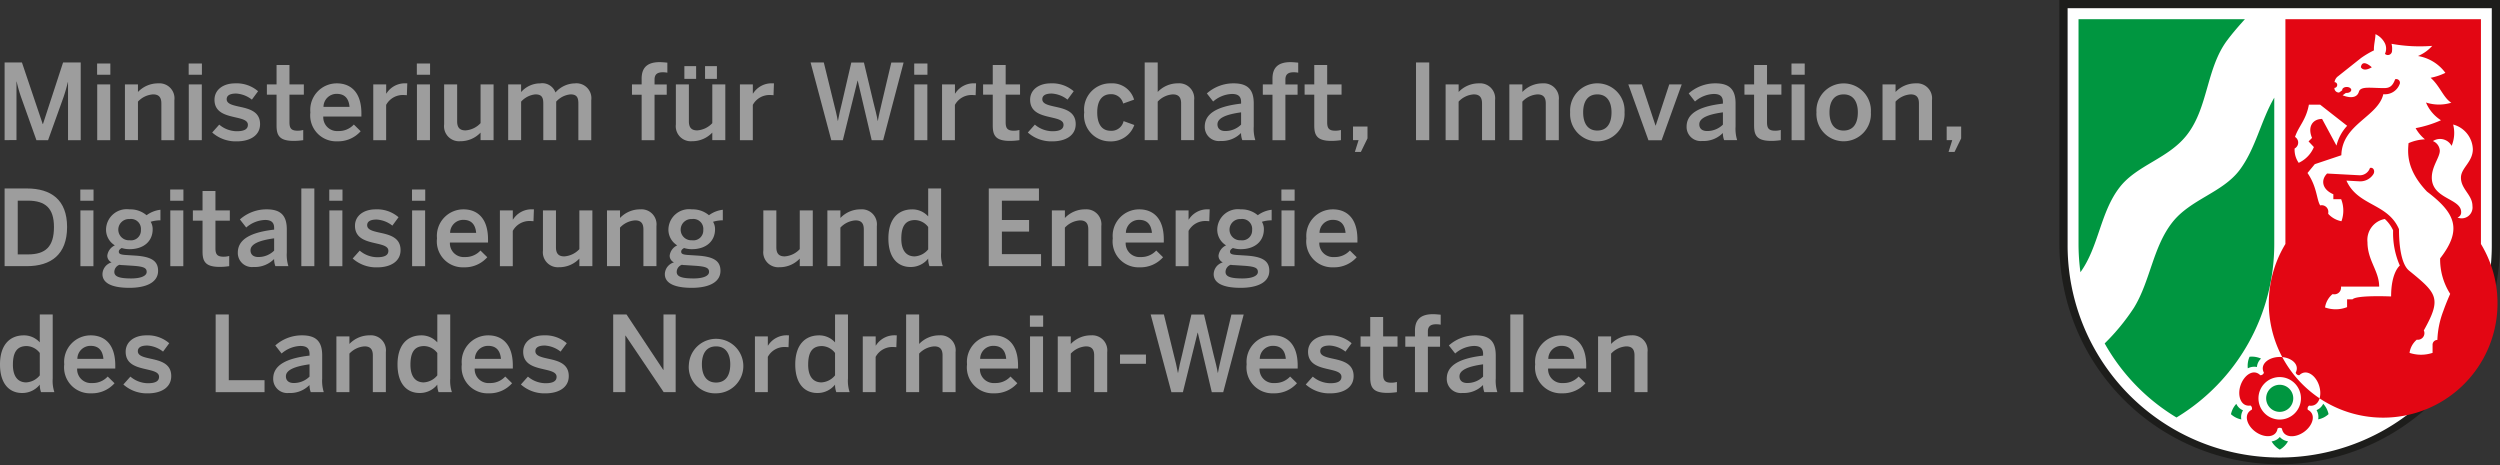 <svg xmlns="http://www.w3.org/2000/svg" width="260.832" height="48.558" viewBox="0 0 260.832 48.558">
  <rect x="0" y="0" width="260.832" height="48.558" fill="#333333" stroke="none"/>
  <g id="Group_659" data-name="Group 659" transform="translate(0)">
    <path id="Weiß" d="M2109.248,50.2A22.819,22.819,0,0,1,2086.5,27.321V2.1h45.508V27.321A22.835,22.835,0,0,1,2109.248,50.2Z" transform="translate(-1871.39 -1.875)" fill="#fff" fill-rule="evenodd"/>
    <path id="Schwarz" d="M2129.311,25.457a22.128,22.128,0,1,1-44.255,0V.856h44.255ZM2130.167,0V25.457a22.984,22.984,0,1,1-45.968,0V0Z" transform="translate(-1869.336)" fill="#1d1d1b" fill-rule="evenodd"/>
    <path id="Grün" d="M2123.225,26.889V42.144a21.144,21.144,0,0,1-10.2,18.113,21.013,21.013,0,0,1-7.493-7.729,22.4,22.4,0,0,0,3.04-3.7c1.724-2.794,1.98-6.337,4.025-8.939,1.9-2.409,5.224-3.083,7.011-5.449C2121.3,32.178,2121.813,29.319,2123.225,26.889ZM2102.811,18.7h17.353c-.643.707-1.274,1.434-1.852,2.205-2.184,2.923-1.969,6.99-4.186,9.849-1.927,2.494-5.2,3.147-7.012,5.46-2.045,2.612-2.184,6.209-4.111,8.885a22.3,22.3,0,0,1-.2-2.944V18.7Zm20.982,40.969a1.413,1.413,0,1,1,1.413-1.413A1.412,1.412,0,0,1,2123.793,59.669Zm4.539-.846a2.325,2.325,0,0,1,.557,1.081,2.168,2.168,0,0,1-1.081.546,1.388,1.388,0,0,0-.171-.963A1.314,1.314,0,0,0,2128.331,58.823Zm-2.59-4.7a2.333,2.333,0,0,1,1.21-.193,2.316,2.316,0,0,1,.193,1.2,1.266,1.266,0,0,0-.964-.128A1.494,1.494,0,0,0,2125.741,54.123Zm-5.278,1.006a2.366,2.366,0,0,1,.182-1.21,2.312,2.312,0,0,1,1.2.193,1.324,1.324,0,0,0-.428.878A1.413,1.413,0,0,0,2120.463,55.13Zm-.674,5.331a2.263,2.263,0,0,1-1.082-.546,2.28,2.28,0,0,1,.557-1.081,1.337,1.337,0,0,0,.7.674A1.348,1.348,0,0,0,2119.789,60.461Zm4.871,2.28a2.3,2.3,0,0,1-.857.867,2.344,2.344,0,0,1-.856-.856,1.335,1.335,0,0,0,.856-.46A1.4,1.4,0,0,0,2124.66,62.741Z" transform="translate(-1885.945 -16.698)" fill="#009640"/>
    <path id="Rot" d="M2265.921,58.255a2.216,2.216,0,1,1-2.216-2.216A2.221,2.221,0,0,1,2265.921,58.255Zm-4.743,3.49c-.931-.674-1.274-1.852-.385-2.3a.372.372,0,0,0-.139-.439c-.985.161-1.4-1-1.039-2.088s1.359-1.788,2.066-1.071a.379.379,0,0,0,.375-.268c-.46-.889.514-1.638,1.659-1.638s2.119.749,1.659,1.638a.371.371,0,0,0,.375.268c.706-.707,1.712-.021,2.066,1.081s-.054,2.248-1.038,2.087a.371.371,0,0,0-.139.439c.9.45.546,1.627-.386,2.3s-2.152.642-2.313-.343a.369.369,0,0,0-.46,0C2263.33,62.388,2262.109,62.42,2261.178,61.745ZM2270.1,46.6h3.982c0-1.638-1.22-2.719-1.22-4.635a2.221,2.221,0,0,1,1.809-2.419,3.717,3.717,0,0,1,.867,1.188,8.429,8.429,0,0,0,.7,3.672s-.91.685-.91,3.222c0,0-3.6-.161-4.025.3h-.568v.814a3.271,3.271,0,0,1-2.3.032,2.252,2.252,0,0,1,.771-1.381c.075,0,.15.011.214.011a.69.69,0,0,0,.685-.685A.43.43,0,0,0,2270.1,46.6Zm-4.411-12.91a2.384,2.384,0,0,1-.428-1.5.643.643,0,0,0,.171-.128.691.691,0,0,0,0-.974,1.053,1.053,0,0,0-.128-.107c.385-1.145,1.146-1.734,1.445-3.361h1.177l2.816,2.205a4.653,4.653,0,0,0-1.114,2.066l-1.5-2.783c-.964,0-1.552.792-1.049,1.98l-.364.364.556.589A3.138,3.138,0,0,1,2265.685,33.687Zm11.562,19.826a2.2,2.2,0,0,1,.76-1.381.363.363,0,0,0,.107.011.69.69,0,0,0,.686-.685.642.642,0,0,0-.064-.289c1.884-3.361,1.392-3.854-1.541-6.241-.8-.653-1.05-2.569-1.05-4.325-1.167-2.719-4.3-2.4-5.481-5.064l1.371.075a1.619,1.619,0,0,0,1.434-.739c.214-.332,0-.771-.353-.653a1.116,1.116,0,0,1-1.071.76l-3.4-.182c-.675.674-.535,1.649.653,2.162v.514h.814a3.26,3.26,0,0,1,.031,2.3,2.5,2.5,0,0,1-1.381-.771c0-.086.011-.15.011-.214a.69.69,0,0,0-.685-.685.828.828,0,0,0-.161.021c-.385-.61-.321-1.927-1.327-3.383l.76-.921,2.773-.931c.075-3.244,3.811-3.993,4.379-6.37a1.63,1.63,0,0,0,1.681-1,.382.382,0,0,0-.449-.557c-.279.781-.643.921-1.167.921-1.349,0-2.43-.225-2.612.375-.3,1.006-1.7.375-1.7.375l.343-.246h.086c.257,0,.471-.139.471-.31s-.214-.31-.471-.31-.471.139-.471.31v.032l-.321.236a.461.461,0,0,1-.492-.482.3.3,0,0,0,.289-.3.282.282,0,0,0-.278-.3.918.918,0,0,1,.375-.621l2.387-1.895a9.641,9.641,0,0,1,1.349-.8c-.032-.525.16-1.21.16-1.691a2.062,2.062,0,0,1,1,.985,1.287,1.287,0,0,1-.011,1.071.436.436,0,0,0,.739-.321,1.977,1.977,0,0,0-.053-.728,16.527,16.527,0,0,0,4.249.214,4.163,4.163,0,0,1-1.488,1.06,4.442,4.442,0,0,1,2.859,1.756,6.08,6.08,0,0,1-1.542.514c.964.835,1.338,2.1,2.162,2.6a4.385,4.385,0,0,1-2.644-.021,4.059,4.059,0,0,0,1.563,1.852,11.786,11.786,0,0,1-2.645.824,4.141,4.141,0,0,0,.974,1.167,4.734,4.734,0,0,0-1.713.4c-.064.878-.311,2.708,1.927,5.053,2.966,2.248,3.715,3.95,1.37,6.969a6.683,6.683,0,0,0,1.049,3.7c-.064.15-.4.889-.717,1.788a9.383,9.383,0,0,0-.621,3.019.5.5,0,0,0-.5.535v.814A3.826,3.826,0,0,1,2277.247,53.513Zm-5.074-29.8c.321.535,1.135,0,1.135,0S2272.323,22.768,2272.173,23.71Zm11.679,8.532c0,1.37-1.242,1.959-1.242,2.987,0,1.21,1.2,1.788,1.2,2.955a1.134,1.134,0,0,1-1.563,1.2.554.554,0,0,0,.385-.567c0-1.434-3.062-1.349-3.062-3.6,0-1.178.835-2.109.835-2.8a1.151,1.151,0,0,0-.718-1.006,1.366,1.366,0,0,1,1.949.5,3.488,3.488,0,0,0,.16-2.227,2.765,2.765,0,0,1,2.055,2.559ZM2264.283,18.7H2284.7V42.155a11.93,11.93,0,1,1-20.4,0V18.7Z" transform="translate(-2025.857 -16.698)" fill="#e30613" fill-rule="evenodd"/>
    <g id="Group_658" data-name="Group 658" transform="translate(-0.001 6.484)">
      <path id="Path_3374" data-name="Path 3374" d="M4.4,13.3H6.208l2.169,6.43H8.4l2.1-6.43h1.84v8.107H11.017V15.36h-.022a16.49,16.49,0,0,1-.482,1.654L8.935,21.407H7.719L6.153,17.014A13.861,13.861,0,0,1,5.66,15.3H5.638v6.1H4.4Z" transform="translate(-3.918 -13.267)" fill="#9d9d9d"/>
      <path id="Path_3375" data-name="Path 3375" d="M92.5,14.3h1.38v1.172H92.5Zm.011,2.18h1.358V22.3H92.511Z" transform="translate(-82.367 -14.158)" fill="#9d9d9d"/>
      <path id="Path_3376" data-name="Path 3376" d="M119,33.31h1.358V34.1a2.884,2.884,0,0,1,2.125-.9,1.566,1.566,0,0,1,1.676,1.753v4.174H122.8V35.292c0-.646-.274-.942-.865-.942a2.358,2.358,0,0,0-1.577.756v4.02H119Z" transform="translate(-105.964 -30.987)" fill="#9d9d9d"/>
      <path id="Path_3377" data-name="Path 3377" d="M179.7,14.3h1.38v1.172H179.7Zm.011,2.18h1.358V22.3h-1.358Z" transform="translate(-160.014 -14.158)" fill="#9d9d9d"/>
      <path id="Path_3378" data-name="Path 3378" d="M202.1,38.327l.734-.822a2.866,2.866,0,0,0,1.829.69c.723,0,1.161-.186,1.161-.668s-.592-.613-1.293-.778c-1-.23-2.191-.493-2.191-1.84,0-1.019.876-1.709,2.158-1.709a3.413,3.413,0,0,1,2.388.822l-.646.876a2.921,2.921,0,0,0-1.643-.635c-.745,0-.986.263-.986.592,0,.471.581.613,1.271.767,1,.219,2.213.471,2.213,1.829,0,1.227-1.106,1.8-2.432,1.8A3.683,3.683,0,0,1,202.1,38.327Z" transform="translate(-179.96 -30.987)" fill="#9d9d9d"/>
      <path id="Path_3379" data-name="Path 3379" d="M255.208,22.021V18.8H254.2V17.727h1.008V15.7h1.347v2.027h1.5V18.8h-1.5v2.881c0,.624.186.876.854.876a2.194,2.194,0,0,0,.581-.077v1.063a6.645,6.645,0,0,1-.986.077C255.525,23.62,255.208,23.073,255.208,22.021Z" transform="translate(-226.353 -15.404)" fill="#9d9d9d"/>
      <path id="Path_3380" data-name="Path 3380" d="M295.6,36.224a2.764,2.764,0,0,1,2.772-3.024c1.3,0,2.552.778,2.552,3.144v.318h-3.977a1.439,1.439,0,0,0,1.556,1.512,2.108,2.108,0,0,0,1.632-.679l.712.7a3.139,3.139,0,0,1-2.443,1.052A2.705,2.705,0,0,1,295.6,36.224Zm4.086-.57c-.077-.887-.515-1.358-1.326-1.358a1.364,1.364,0,0,0-1.391,1.358Z" transform="translate(-263.217 -30.987)" fill="#9d9d9d"/>
      <path id="Path_3381" data-name="Path 3381" d="M355.5,33.31h1.347v.953h.022a2.277,2.277,0,0,1,2.092-1.063h.088l-.044,1.238c-.066-.011-.285-.022-.361-.022a1.973,1.973,0,0,0-1.8,1.03v3.681H355.5V33.31Z" transform="translate(-316.555 -30.987)" fill="#9d9d9d"/>
      <path id="Path_3382" data-name="Path 3382" d="M397,14.3h1.38v1.172H397Zm.011,2.18h1.358V22.3h-1.358Z" transform="translate(-353.509 -14.158)" fill="#9d9d9d"/>
      <path id="Path_3383" data-name="Path 3383" d="M423,38.374V34.2h1.358v3.856c0,.646.274.942.866.942a2.358,2.358,0,0,0,1.577-.756V34.2h1.358v5.817H426.8v-.789a2.884,2.884,0,0,1-2.125.9A1.566,1.566,0,0,1,423,38.374Z" transform="translate(-376.661 -31.878)" fill="#9d9d9d"/>
      <path id="Path_3384" data-name="Path 3384" d="M484,33.31h1.347v.8a2.647,2.647,0,0,1,1.994-.909,1.456,1.456,0,0,1,1.589.953,2.757,2.757,0,0,1,2.038-.953,1.556,1.556,0,0,1,1.7,1.753v4.174h-1.347V35.292c0-.646-.186-.942-.822-.942a2.281,2.281,0,0,0-1.49.756v4.02h-1.347V35.292c0-.646-.186-.942-.822-.942a2.3,2.3,0,0,0-1.49.756v4.02H484Z" transform="translate(-430.978 -30.987)" fill="#9d9d9d"/>
      <path id="Path_3385" data-name="Path 3385" d="M602.908,16.4H601.9V15.322h1.008v-.592c0-.975.405-1.731,1.884-1.731.252,0,.7.044.8.055V14.1a2.518,2.518,0,0,0-.46-.044c-.482,0-.877.131-.877.756v.515h1.271V16.4h-1.271v4.743h-1.347V16.4Z" transform="translate(-535.963 -13)" fill="#9d9d9d"/>
      <path id="Path_3386" data-name="Path 3386" d="M643.7,22.88V18.706h1.358v3.856c0,.646.274.942.866.942a2.358,2.358,0,0,0,1.577-.756V18.706h1.358v5.817H647.5v-.789a2.883,2.883,0,0,1-2.125.9A1.566,1.566,0,0,1,643.7,22.88Zm.887-6.08h1.227v1.326h-1.227Zm2.158,0h1.238v1.326h-1.238Z" transform="translate(-573.184 -16.384)" fill="#9d9d9d"/>
      <path id="Path_3387" data-name="Path 3387" d="M704.7,33.31h1.348v.953h.022a2.277,2.277,0,0,1,2.092-1.063h.088l-.044,1.238c-.066-.011-.285-.022-.361-.022a1.974,1.974,0,0,0-1.8,1.03v3.681H704.7V33.31Z" transform="translate(-627.501 -30.987)" fill="#9d9d9d"/>
      <path id="Path_3388" data-name="Path 3388" d="M772,13.3h1.38l1.03,4.2c.164.646.318,1.249.427,1.884h.022c.11-.624.252-1.227.416-1.873l.975-4.207h1.315l1.008,4.229c.175.69.307,1.172.427,1.851h.022c.12-.7.241-1.128.394-1.819l1.008-4.261h1.282l-2.136,8.107h-1.194L776.919,15.2H776.9l-1.533,6.211h-1.205Z" transform="translate(-687.429 -13.267)" fill="#9d9d9d"/>
      <path id="Path_3389" data-name="Path 3389" d="M870.7,14.3h1.38v1.172H870.7Zm.011,2.18h1.359V22.3h-1.359Z" transform="translate(-775.316 -14.158)" fill="#9d9d9d"/>
      <path id="Path_3390" data-name="Path 3390" d="M897.2,33.31h1.347v.953h.022a2.277,2.277,0,0,1,2.092-1.063h.088l-.044,1.238c-.066-.011-.285-.022-.362-.022a1.973,1.973,0,0,0-1.8,1.03v3.681H897.2V33.31Z" transform="translate(-798.913 -30.987)" fill="#9d9d9d"/>
      <path id="Path_3391" data-name="Path 3391" d="M937.308,22.021V18.8H936.3V17.727h1.008V15.7h1.347v2.027h1.5V18.8h-1.5v2.881c0,.624.186.876.854.876a2.192,2.192,0,0,0,.58-.077v1.063a6.645,6.645,0,0,1-.986.077C937.625,23.62,937.308,23.073,937.308,22.021Z" transform="translate(-833.73 -15.404)" fill="#9d9d9d"/>
      <path id="Path_3392" data-name="Path 3392" d="M978.9,38.327l.734-.822a2.865,2.865,0,0,0,1.829.69c.723,0,1.161-.186,1.161-.668s-.591-.613-1.293-.778c-1-.23-2.191-.493-2.191-1.84,0-1.019.876-1.709,2.158-1.709a3.413,3.413,0,0,1,2.388.822l-.646.876a2.922,2.922,0,0,0-1.643-.635c-.745,0-.986.263-.986.592,0,.471.58.613,1.271.767,1,.219,2.213.471,2.213,1.829,0,1.227-1.106,1.8-2.432,1.8A3.683,3.683,0,0,1,978.9,38.327Z" transform="translate(-871.663 -30.987)" fill="#9d9d9d"/>
      <path id="Path_3393" data-name="Path 3393" d="M1032.6,36.224a2.729,2.729,0,0,1,2.793-3.024,2.362,2.362,0,0,1,2.41,1.7l-1.139.405a1.271,1.271,0,0,0-1.293-.975c-.767,0-1.413.5-1.413,1.9,0,1.238.5,1.917,1.392,1.917a1.286,1.286,0,0,0,1.358-1.008l1.118.405a2.558,2.558,0,0,1-2.509,1.709A2.7,2.7,0,0,1,1032.6,36.224Z" transform="translate(-919.48 -30.987)" fill="#9d9d9d"/>
      <path id="Path_3394" data-name="Path 3394" d="M1090.2,13.3h1.358v3.078a2.882,2.882,0,0,1,2.125-.9,1.566,1.566,0,0,1,1.676,1.753v4.174H1094V17.572c0-.646-.274-.942-.866-.942a2.356,2.356,0,0,0-1.577.756v4.02H1090.2Z" transform="translate(-970.77 -13.267)" fill="#9d9d9d"/>
      <path id="Path_3395" data-name="Path 3395" d="M1147.4,37.724c0-1.26,1.073-2.1,3.791-2.41v-.175c0-.581-.307-.833-.953-.833a3.157,3.157,0,0,0-1.961.789l-.657-.844a4.165,4.165,0,0,1,2.8-1.052c1.555,0,2.092.745,2.092,2.1v2.4a3.987,3.987,0,0,0,.164,1.424h-1.359a2.1,2.1,0,0,1-.131-.745,2.8,2.8,0,0,1-2.148.833A1.47,1.47,0,0,1,1147.4,37.724Zm3.791-.219V36.224c-1.611.219-2.465.613-2.465,1.249,0,.46.317.7.81.7A2.323,2.323,0,0,0,1151.19,37.505Z" transform="translate(-1021.704 -30.987)" fill="#9d9d9d"/>
      <path id="Path_3396" data-name="Path 3396" d="M1203.708,16.4H1202.7V15.322h1.008v-.592c0-.975.405-1.731,1.884-1.731.252,0,.7.044.8.055V14.1a2.52,2.52,0,0,0-.46-.044c-.482,0-.876.131-.876.756v.515h1.271V16.4h-1.271v4.743h-1.348Z" transform="translate(-1070.946 -13)" fill="#9d9d9d"/>
      <path id="Path_3397" data-name="Path 3397" d="M1243.508,22.021V18.8H1242.5V17.727h1.008V15.7h1.347v2.027h1.5V18.8h-1.5v2.881c0,.624.186.876.854.876a2.194,2.194,0,0,0,.581-.077v1.063a6.642,6.642,0,0,1-.986.077C1243.825,23.62,1243.508,23.073,1243.508,22.021Z" transform="translate(-1106.386 -15.404)" fill="#9d9d9d"/>
      <path id="Path_3398" data-name="Path 3398" d="M1289.18,75.724h-.58V74.3h1.512v1.238l-.69,1.413h-.625Z" transform="translate(-1147.436 -67.585)" fill="#9d9d9d"/>
      <path id="Path_3399" data-name="Path 3399" d="M1348.6,13.3h1.381v8.107H1348.6Z" transform="translate(-1200.863 -13.267)" fill="#9d9d9d"/>
      <path id="Path_3400" data-name="Path 3400" d="M1376.8,33.31h1.358V34.1a2.883,2.883,0,0,1,2.125-.9,1.566,1.566,0,0,1,1.676,1.753v4.174H1380.6V35.292c0-.646-.274-.942-.866-.942a2.358,2.358,0,0,0-1.578.756v4.02H1376.8Z" transform="translate(-1225.974 -30.987)" fill="#9d9d9d"/>
      <path id="Path_3401" data-name="Path 3401" d="M1437.5,33.31h1.358V34.1a2.884,2.884,0,0,1,2.125-.9,1.566,1.566,0,0,1,1.676,1.753v4.174H1441.3V35.292c0-.646-.274-.942-.866-.942a2.359,2.359,0,0,0-1.578.756v4.02H1437.5Z" transform="translate(-1280.024 -30.987)" fill="#9d9d9d"/>
      <path id="Path_3402" data-name="Path 3402" d="M1495.4,36.224a2.843,2.843,0,1,1,5.674,0,2.843,2.843,0,1,1-5.674,0Zm4.316,0c0-1.085-.46-1.873-1.479-1.873-.975,0-1.479.7-1.479,1.873,0,1.106.449,1.9,1.479,1.9C1499.212,38.119,1499.716,37.418,1499.716,36.224Z" transform="translate(-1331.581 -30.987)" fill="#9d9d9d"/>
      <path id="Path_3403" data-name="Path 3403" d="M1550.8,34.2h1.413l1.424,4.294h.022l1.413-4.294h1.3l-2.1,5.828H1552.9Z" transform="translate(-1380.912 -31.878)" fill="#9d9d9d"/>
      <path id="Path_3404" data-name="Path 3404" d="M1606.3,37.724c0-1.26,1.074-2.1,3.79-2.41v-.175c0-.581-.307-.833-.953-.833a3.157,3.157,0,0,0-1.961.789l-.658-.844a4.168,4.168,0,0,1,2.8-1.052c1.556,0,2.092.745,2.092,2.1v2.4a3.963,3.963,0,0,0,.165,1.424h-1.359a2.114,2.114,0,0,1-.132-.745,2.8,2.8,0,0,1-2.147.833A1.47,1.47,0,0,1,1606.3,37.724Zm3.79-.219V36.224c-1.61.219-2.465.613-2.465,1.249,0,.46.318.7.811.7A2.322,2.322,0,0,0,1610.09,37.505Z" transform="translate(-1430.332 -30.987)" fill="#9d9d9d"/>
      <path id="Path_3405" data-name="Path 3405" d="M1662.407,22.021V18.8H1661.4V17.727h1.008V15.7h1.347v2.027h1.5V18.8h-1.5v2.881c0,.624.187.876.855.876a2.194,2.194,0,0,0,.581-.077v1.063a6.647,6.647,0,0,1-.986.077C1662.725,23.62,1662.407,23.073,1662.407,22.021Z" transform="translate(-1479.396 -15.404)" fill="#9d9d9d"/>
      <path id="Path_3406" data-name="Path 3406" d="M1706.2,14.3h1.38v1.172h-1.38Zm.011,2.18h1.358V22.3h-1.358Z" transform="translate(-1519.288 -14.158)" fill="#9d9d9d"/>
      <path id="Path_3407" data-name="Path 3407" d="M1730,36.224a2.843,2.843,0,1,1,5.675,0,2.843,2.843,0,1,1-5.675,0Zm4.316,0c0-1.085-.46-1.873-1.479-1.873-.975,0-1.479.7-1.479,1.873,0,1.106.449,1.9,1.479,1.9C1733.813,38.119,1734.316,37.418,1734.316,36.224Z" transform="translate(-1540.481 -30.987)" fill="#9d9d9d"/>
      <path id="Path_3408" data-name="Path 3408" d="M1792.9,33.31h1.359V34.1a2.883,2.883,0,0,1,2.125-.9,1.566,1.566,0,0,1,1.676,1.753v4.174H1796.7V35.292c0-.646-.274-.942-.866-.942a2.358,2.358,0,0,0-1.577.756v4.02H1792.9Z" transform="translate(-1596.49 -30.987)" fill="#9d9d9d"/>
      <path id="Path_3409" data-name="Path 3409" d="M1854.58,75.724H1854V74.3h1.512v1.238l-.691,1.413h-.624Z" transform="translate(-1650.897 -67.585)" fill="#9d9d9d"/>
      <path id="Path_3410" data-name="Path 3410" d="M4.4,133.3H6.711c2.542,0,4.207,1.183,4.207,4.02,0,2.892-1.7,4.086-4.207,4.086H4.4Zm2.432,6.88c1.851,0,2.717-.811,2.717-2.859,0-1.95-.876-2.75-2.739-2.75H5.769v5.609Z" transform="translate(-3.918 -120.121)" fill="#9d9d9d"/>
      <path id="Path_3411" data-name="Path 3411" d="M76.5,134.3h1.38v1.172H76.5Zm.011,2.18h1.358V142.3H76.511Z" transform="translate(-68.12 -121.012)" fill="#9d9d9d"/>
      <path id="Path_3412" data-name="Path 3412" d="M97.6,159.959a1.306,1.306,0,0,1,.953-1.227.763.763,0,0,1-.449-.712,1.36,1.36,0,0,1,.789-1.063,1.915,1.915,0,0,1-.92-1.676,2.156,2.156,0,0,1,2.443-2.081,2.625,2.625,0,0,1,1.786.613,2.983,2.983,0,0,1,1.446-.57v1.1a3.478,3.478,0,0,0-1.019.153,1.48,1.48,0,0,1,.208.789c0,1.216-.909,2.07-2.421,2.07a2.734,2.734,0,0,1-.811-.121c-.175.1-.3.219-.3.372,0,.23.153.307.668.351l1.03.066c1.72.11,2.4.57,2.4,1.589,0,1.194-1.205,1.775-3,1.775C98.4,161.383,97.6,160.8,97.6,159.959Zm4.612-.23c0-.416-.3-.57-1.479-.646l-1.008-.066a1.9,1.9,0,0,1-.351-.033.8.8,0,0,0-.537.745c0,.515.592.679,1.775.679C101.6,160.408,102.212,160.145,102.212,159.729Zm-.6-4.4a1.036,1.036,0,0,0-1.183-1.117,1.109,1.109,0,1,0,.011,2.213A1.031,1.031,0,0,0,101.609,155.325Z" transform="translate(-86.908 -137.841)" fill="#9d9d9d"/>
      <path id="Path_3413" data-name="Path 3413" d="M162.1,134.3h1.38v1.172H162.1Zm.011,2.18h1.358V142.3h-1.358Z" transform="translate(-144.342 -121.012)" fill="#9d9d9d"/>
      <path id="Path_3414" data-name="Path 3414" d="M184.708,142.021V138.8H183.7v-1.074h1.008V135.7h1.347v2.027h1.5V138.8h-1.5v2.881c0,.624.186.876.855.876a2.191,2.191,0,0,0,.581-.077v1.063a6.648,6.648,0,0,1-.986.077C185.026,143.62,184.708,143.073,184.708,142.021Z" transform="translate(-163.576 -122.258)" fill="#9d9d9d"/>
      <path id="Path_3415" data-name="Path 3415" d="M226.5,157.724c0-1.26,1.074-2.1,3.79-2.41v-.175c0-.581-.307-.833-.953-.833a3.157,3.157,0,0,0-1.961.789l-.657-.844a4.166,4.166,0,0,1,2.8-1.052c1.556,0,2.092.745,2.092,2.1v2.4a3.985,3.985,0,0,0,.164,1.424h-1.358a2.108,2.108,0,0,1-.131-.745,2.8,2.8,0,0,1-2.147.833A1.47,1.47,0,0,1,226.5,157.724Zm3.79-.219v-1.282c-1.61.219-2.465.613-2.465,1.249,0,.46.318.7.811.7A2.323,2.323,0,0,0,230.29,157.505Z" transform="translate(-201.687 -137.841)" fill="#9d9d9d"/>
      <path id="Path_3416" data-name="Path 3416" d="M287,133.3h1.358v8.107H287Z" transform="translate(-255.56 -120.121)" fill="#9d9d9d"/>
      <path id="Path_3417" data-name="Path 3417" d="M313.6,134.3h1.38v1.172H313.6Zm.011,2.18h1.358V142.3h-1.358Z" transform="translate(-279.246 -121.012)" fill="#9d9d9d"/>
      <path id="Path_3418" data-name="Path 3418" d="M335.9,158.327l.734-.822a2.866,2.866,0,0,0,1.829.69c.723,0,1.161-.186,1.161-.668s-.592-.613-1.293-.778c-1-.23-2.191-.493-2.191-1.84,0-1.019.876-1.709,2.158-1.709a3.413,3.413,0,0,1,2.388.822l-.646.876a2.921,2.921,0,0,0-1.643-.635c-.745,0-.986.263-.986.592,0,.471.581.613,1.271.767,1,.219,2.213.471,2.213,1.829,0,1.227-1.107,1.8-2.432,1.8A3.683,3.683,0,0,1,335.9,158.327Z" transform="translate(-299.103 -137.841)" fill="#9d9d9d"/>
      <path id="Path_3419" data-name="Path 3419" d="M392.4,134.3h1.38v1.172H392.4Zm.011,2.18h1.358V142.3h-1.358Z" transform="translate(-349.413 -121.012)" fill="#9d9d9d"/>
      <path id="Path_3420" data-name="Path 3420" d="M416.2,156.224a2.764,2.764,0,0,1,2.772-3.024c1.3,0,2.552.778,2.552,3.144v.318h-3.977a1.439,1.439,0,0,0,1.556,1.512,2.108,2.108,0,0,0,1.632-.679l.712.7A3.139,3.139,0,0,1,419,159.247,2.705,2.705,0,0,1,416.2,156.224Zm4.086-.57c-.077-.887-.515-1.358-1.326-1.358a1.364,1.364,0,0,0-1.391,1.358Z" transform="translate(-370.606 -137.841)" fill="#9d9d9d"/>
      <path id="Path_3421" data-name="Path 3421" d="M476.1,153.31h1.347v.953h.022a2.277,2.277,0,0,1,2.092-1.063h.088l-.044,1.238c-.066-.011-.285-.022-.361-.022a1.973,1.973,0,0,0-1.8,1.03v3.681H476.1V153.31Z" transform="translate(-423.944 -137.841)" fill="#9d9d9d"/>
      <path id="Path_3422" data-name="Path 3422" d="M517.1,158.374V154.2h1.358v3.856c0,.646.274.942.865.942a2.358,2.358,0,0,0,1.577-.756V154.2h1.358v5.817H520.9v-.789a2.883,2.883,0,0,1-2.125.9A1.566,1.566,0,0,1,517.1,158.374Z" transform="translate(-460.452 -138.732)" fill="#9d9d9d"/>
      <path id="Path_3423" data-name="Path 3423" d="M578.1,153.31h1.358v.789a2.884,2.884,0,0,1,2.125-.9,1.566,1.566,0,0,1,1.676,1.753v4.174H581.9v-3.834c0-.646-.274-.942-.865-.942a2.358,2.358,0,0,0-1.578.756v4.02H578.1V153.31Z" transform="translate(-514.77 -137.841)" fill="#9d9d9d"/>
      <path id="Path_3424" data-name="Path 3424" d="M633.2,159.959a1.306,1.306,0,0,1,.953-1.227.763.763,0,0,1-.449-.712,1.36,1.36,0,0,1,.789-1.063,1.915,1.915,0,0,1-.92-1.676,2.156,2.156,0,0,1,2.443-2.081,2.625,2.625,0,0,1,1.786.613,2.983,2.983,0,0,1,1.446-.57v1.1a3.478,3.478,0,0,0-1.019.153,1.48,1.48,0,0,1,.208.789c0,1.216-.909,2.07-2.421,2.07a2.733,2.733,0,0,1-.811-.121c-.175.1-.3.219-.3.372,0,.23.153.307.668.351l1.03.066c1.72.11,2.4.57,2.4,1.589,0,1.194-1.205,1.775-3,1.775C634,161.383,633.2,160.8,633.2,159.959Zm4.612-.23c0-.416-.3-.57-1.479-.646l-1.008-.066a1.9,1.9,0,0,1-.35-.033.8.8,0,0,0-.537.745c0,.515.591.679,1.775.679C637.2,160.408,637.812,160.145,637.812,159.729Zm-.6-4.4a1.036,1.036,0,0,0-1.183-1.117,1.109,1.109,0,1,0,.011,2.213A1.031,1.031,0,0,0,637.209,155.325Z" transform="translate(-563.834 -137.841)" fill="#9d9d9d"/>
      <path id="Path_3425" data-name="Path 3425" d="M727,158.374V154.2h1.358v3.856c0,.646.274.942.865.942a2.358,2.358,0,0,0,1.577-.756V154.2h1.358v5.817H730.8v-.789a2.884,2.884,0,0,1-2.125.9A1.566,1.566,0,0,1,727,158.374Z" transform="translate(-647.358 -138.732)" fill="#9d9d9d"/>
      <path id="Path_3426" data-name="Path 3426" d="M788,153.31h1.358v.789a2.883,2.883,0,0,1,2.125-.9,1.566,1.566,0,0,1,1.676,1.753v4.174H791.8v-3.834c0-.646-.274-.942-.865-.942a2.358,2.358,0,0,0-1.578.756v4.02H788Z" transform="translate(-701.676 -137.841)" fill="#9d9d9d"/>
      <path id="Path_3427" data-name="Path 3427" d="M846.1,138.515c0-2.016,1-3.034,2.487-3.034a2.218,2.218,0,0,1,1.665.734V133.3H851.6v6.682a3.7,3.7,0,0,0,.175,1.424h-1.391a2.185,2.185,0,0,1-.131-.789,2.319,2.319,0,0,1-1.851.876C847.075,141.494,846.1,140.53,846.1,138.515Zm4.152,1.139V137.32a1.775,1.775,0,0,0-1.37-.723c-1.019,0-1.435.657-1.435,1.95,0,1.227.526,1.84,1.391,1.84A1.957,1.957,0,0,0,850.252,139.654Z" transform="translate(-753.411 -120.121)" fill="#9d9d9d"/>
      <path id="Path_3428" data-name="Path 3428" d="M941.7,133.3h5.236v1.271h-3.867v2.016h2.837V137.8h-2.837v2.355h4.086v1.249H941.7Z" transform="translate(-838.538 -120.121)" fill="#9d9d9d"/>
      <path id="Path_3429" data-name="Path 3429" d="M1001.8,153.31h1.358v.789a2.885,2.885,0,0,1,2.125-.9,1.566,1.566,0,0,1,1.676,1.753v4.174H1005.6v-3.834c0-.646-.274-.942-.865-.942a2.359,2.359,0,0,0-1.578.756v4.02H1001.8V153.31Z" transform="translate(-892.054 -137.841)" fill="#9d9d9d"/>
      <path id="Path_3430" data-name="Path 3430" d="M1059.8,156.224a2.764,2.764,0,0,1,2.772-3.024c1.3,0,2.552.778,2.552,3.144v.318h-3.977a1.44,1.44,0,0,0,1.556,1.512,2.108,2.108,0,0,0,1.632-.679l.712.7a3.14,3.14,0,0,1-2.443,1.052A2.705,2.705,0,0,1,1059.8,156.224Zm4.086-.57c-.077-.887-.515-1.358-1.326-1.358a1.364,1.364,0,0,0-1.391,1.358Z" transform="translate(-943.701 -137.841)" fill="#9d9d9d"/>
      <path id="Path_3431" data-name="Path 3431" d="M1119.7,153.31h1.347v.953h.022a2.278,2.278,0,0,1,2.093-1.063h.088l-.043,1.238c-.066-.011-.285-.022-.362-.022a1.974,1.974,0,0,0-1.8,1.03v3.681H1119.7V153.31Z" transform="translate(-997.039 -137.841)" fill="#9d9d9d"/>
      <path id="Path_3432" data-name="Path 3432" d="M1155.9,159.959a1.305,1.305,0,0,1,.953-1.227.763.763,0,0,1-.449-.712,1.361,1.361,0,0,1,.789-1.063,1.914,1.914,0,0,1-.92-1.676,2.156,2.156,0,0,1,2.443-2.081,2.625,2.625,0,0,1,1.786.613,2.983,2.983,0,0,1,1.446-.57v1.1a3.476,3.476,0,0,0-1.019.153,1.48,1.48,0,0,1,.208.789c0,1.216-.909,2.07-2.421,2.07a2.733,2.733,0,0,1-.811-.121c-.176.1-.3.219-.3.372,0,.23.153.307.668.351l1.03.066c1.72.11,2.4.57,2.4,1.589,0,1.194-1.205,1.775-3,1.775C1156.7,161.383,1155.9,160.8,1155.9,159.959Zm4.612-.23c0-.416-.3-.57-1.479-.646l-1.008-.066a1.9,1.9,0,0,1-.351-.033.8.8,0,0,0-.537.745c0,.515.591.679,1.775.679C1159.9,160.408,1160.512,160.145,1160.512,159.729Zm-.6-4.4a1.036,1.036,0,0,0-1.183-1.117,1.109,1.109,0,1,0,.011,2.213A1.031,1.031,0,0,0,1159.909,155.325Z" transform="translate(-1029.272 -137.841)" fill="#9d9d9d"/>
      <path id="Path_3433" data-name="Path 3433" d="M1220.4,134.3h1.38v1.172h-1.38Zm.011,2.18h1.359V142.3h-1.359Z" transform="translate(-1086.707 -121.012)" fill="#9d9d9d"/>
      <path id="Path_3434" data-name="Path 3434" d="M1244.2,156.224a2.764,2.764,0,0,1,2.772-3.024c1.3,0,2.552.778,2.552,3.144v.318h-3.976a1.439,1.439,0,0,0,1.556,1.512,2.109,2.109,0,0,0,1.632-.679l.712.7a3.139,3.139,0,0,1-2.443,1.052A2.706,2.706,0,0,1,1244.2,156.224Zm4.086-.57c-.077-.887-.515-1.358-1.325-1.358a1.364,1.364,0,0,0-1.392,1.358Z" transform="translate(-1107.899 -137.841)" fill="#9d9d9d"/>
      <path id="Path_3435" data-name="Path 3435" d="M0,258.514c0-2.016,1-3.034,2.487-3.034a2.218,2.218,0,0,1,1.665.734V253.3H5.5v6.682a3.693,3.693,0,0,0,.175,1.424H4.283a2.183,2.183,0,0,1-.131-.789,2.319,2.319,0,0,1-1.851.876C.975,261.494,0,260.53,0,258.514Zm4.152,1.139V257.32a1.775,1.775,0,0,0-1.369-.723c-1.019,0-1.435.657-1.435,1.95,0,1.227.526,1.84,1.391,1.84A1.957,1.957,0,0,0,4.152,259.654Z" transform="translate(0 -226.975)" fill="#9d9d9d"/>
      <path id="Path_3436" data-name="Path 3436" d="M61.2,276.224a2.764,2.764,0,0,1,2.772-3.023c1.3,0,2.552.778,2.552,3.144v.318H62.547a1.439,1.439,0,0,0,1.556,1.512,2.108,2.108,0,0,0,1.632-.679l.712.7A3.139,3.139,0,0,1,64,279.247,2.705,2.705,0,0,1,61.2,276.224Zm4.086-.57c-.077-.887-.515-1.358-1.326-1.358a1.364,1.364,0,0,0-1.391,1.358Z" transform="translate(-54.496 -244.696)" fill="#9d9d9d"/>
      <path id="Path_3437" data-name="Path 3437" d="M117.5,278.327l.734-.822a2.867,2.867,0,0,0,1.829.69c.723,0,1.161-.186,1.161-.668s-.592-.613-1.293-.778c-1-.23-2.191-.493-2.191-1.84,0-1.019.876-1.709,2.158-1.709a3.413,3.413,0,0,1,2.388.822l-.646.876a2.922,2.922,0,0,0-1.643-.635c-.745,0-.986.263-.986.592,0,.471.581.613,1.271.767,1,.219,2.213.471,2.213,1.829,0,1.227-1.106,1.8-2.432,1.8A3.683,3.683,0,0,1,117.5,278.327Z" transform="translate(-104.628 -244.696)" fill="#9d9d9d"/>
      <path id="Path_3438" data-name="Path 3438" d="M205.4,253.3h1.369v6.858H210.5v1.249h-5.1Z" transform="translate(-182.899 -226.975)" fill="#9d9d9d"/>
      <path id="Path_3439" data-name="Path 3439" d="M260.2,277.724c0-1.26,1.074-2.1,3.79-2.41v-.175c0-.581-.307-.833-.953-.833a3.157,3.157,0,0,0-1.961.789l-.657-.843a4.166,4.166,0,0,1,2.8-1.052c1.556,0,2.092.745,2.092,2.1v2.4a3.987,3.987,0,0,0,.164,1.424h-1.358a2.109,2.109,0,0,1-.131-.745,2.8,2.8,0,0,1-2.147.833A1.47,1.47,0,0,1,260.2,277.724Zm3.79-.219v-1.282c-1.61.219-2.465.614-2.465,1.249,0,.46.318.7.811.7A2.323,2.323,0,0,0,263.99,277.505Z" transform="translate(-231.695 -244.696)" fill="#9d9d9d"/>
      <path id="Path_3440" data-name="Path 3440" d="M320.4,273.31h1.358v.789a2.884,2.884,0,0,1,2.125-.9,1.566,1.566,0,0,1,1.676,1.753v4.174H324.2v-3.834c0-.646-.274-.942-.865-.942a2.358,2.358,0,0,0-1.578.756v4.02H320.4Z" transform="translate(-285.301 -244.696)" fill="#9d9d9d"/>
      <path id="Path_3441" data-name="Path 3441" d="M378.6,258.514c0-2.016,1-3.034,2.487-3.034a2.218,2.218,0,0,1,1.665.734V253.3H384.1v6.682a3.693,3.693,0,0,0,.175,1.424h-1.391a2.185,2.185,0,0,1-.131-.789,2.319,2.319,0,0,1-1.851.876C379.575,261.494,378.6,260.53,378.6,258.514Zm4.152,1.139V257.32a1.775,1.775,0,0,0-1.369-.723c-1.019,0-1.435.657-1.435,1.95,0,1.227.526,1.84,1.391,1.84A1.957,1.957,0,0,0,382.752,259.654Z" transform="translate(-337.125 -226.975)" fill="#9d9d9d"/>
      <path id="Path_3442" data-name="Path 3442" d="M439.8,276.224a2.764,2.764,0,0,1,2.772-3.023c1.3,0,2.553.778,2.553,3.144v.318h-3.977a1.439,1.439,0,0,0,1.556,1.512,2.108,2.108,0,0,0,1.632-.679l.712.7a3.139,3.139,0,0,1-2.443,1.052A2.705,2.705,0,0,1,439.8,276.224Zm4.086-.57c-.077-.887-.515-1.358-1.326-1.358a1.364,1.364,0,0,0-1.391,1.358Z" transform="translate(-391.62 -244.696)" fill="#9d9d9d"/>
      <path id="Path_3443" data-name="Path 3443" d="M496.1,278.327l.734-.822a2.867,2.867,0,0,0,1.829.69c.723,0,1.161-.186,1.161-.668s-.592-.613-1.293-.778c-1-.23-2.191-.493-2.191-1.84,0-1.019.876-1.709,2.158-1.709a3.413,3.413,0,0,1,2.388.822l-.646.876a2.921,2.921,0,0,0-1.643-.635c-.745,0-.986.263-.986.592,0,.471.581.613,1.271.767,1,.219,2.213.471,2.213,1.829,0,1.227-1.106,1.8-2.432,1.8A3.683,3.683,0,0,1,496.1,278.327Z" transform="translate(-441.753 -244.696)" fill="#9d9d9d"/>
      <path id="Path_3444" data-name="Path 3444" d="M584,253.3h1.391l3.834,5.784h.022V253.3h1.271v8.106h-1.249l-3.977-5.9h-.022v5.9H584Z" transform="translate(-520.024 -226.975)" fill="#9d9d9d"/>
      <path id="Path_3445" data-name="Path 3445" d="M656.1,276.224a2.843,2.843,0,1,1,2.837,3.024A2.738,2.738,0,0,1,656.1,276.224Zm4.316,0c0-1.085-.46-1.873-1.479-1.873-.975,0-1.479.7-1.479,1.873,0,1.106.449,1.9,1.479,1.9C659.912,278.119,660.416,277.418,660.416,276.224Z" transform="translate(-584.225 -244.696)" fill="#9d9d9d"/>
      <path id="Path_3446" data-name="Path 3446" d="M719,273.31h1.347v.953h.022a2.277,2.277,0,0,1,2.092-1.063h.088l-.044,1.238c-.066-.011-.285-.022-.361-.022a1.974,1.974,0,0,0-1.8,1.03v3.681H719Z" transform="translate(-640.235 -244.696)" fill="#9d9d9d"/>
      <path id="Path_3447" data-name="Path 3447" d="M757.4,258.514c0-2.016,1-3.034,2.487-3.034a2.219,2.219,0,0,1,1.665.734V253.3H762.9v6.682a3.7,3.7,0,0,0,.175,1.424h-1.391a2.194,2.194,0,0,1-.131-.789,2.319,2.319,0,0,1-1.852.876C758.375,261.494,757.4,260.53,757.4,258.514Zm4.152,1.139V257.32a1.775,1.775,0,0,0-1.37-.723c-1.019,0-1.435.657-1.435,1.95,0,1.227.526,1.84,1.391,1.84A1.957,1.957,0,0,0,761.552,259.654Z" transform="translate(-674.428 -226.975)" fill="#9d9d9d"/>
      <path id="Path_3448" data-name="Path 3448" d="M821.7,273.31h1.347v.953h.022a2.277,2.277,0,0,1,2.092-1.063h.087l-.044,1.238c-.066-.011-.285-.022-.362-.022a1.974,1.974,0,0,0-1.8,1.03v3.681H821.7V273.31Z" transform="translate(-731.684 -244.696)" fill="#9d9d9d"/>
      <path id="Path_3449" data-name="Path 3449" d="M863,253.3h1.358v3.078a2.883,2.883,0,0,1,2.125-.9,1.566,1.566,0,0,1,1.676,1.753v4.174H866.8v-3.834c0-.646-.274-.942-.865-.942a2.359,2.359,0,0,0-1.578.756v4.02H863Z" transform="translate(-768.46 -226.975)" fill="#9d9d9d"/>
      <path id="Path_3450" data-name="Path 3450" d="M921,276.224a2.764,2.764,0,0,1,2.771-3.023c1.3,0,2.553.778,2.553,3.144v.318h-3.977a1.439,1.439,0,0,0,1.556,1.512,2.108,2.108,0,0,0,1.632-.679l.712.7a3.139,3.139,0,0,1-2.443,1.052A2.705,2.705,0,0,1,921,276.224Zm4.086-.57c-.077-.887-.515-1.358-1.325-1.358a1.363,1.363,0,0,0-1.391,1.358Z" transform="translate(-820.106 -244.696)" fill="#9d9d9d"/>
      <path id="Path_3451" data-name="Path 3451" d="M980.9,254.3h1.38v1.172H980.9Zm.011,2.18h1.358V262.3h-1.358Z" transform="translate(-873.444 -227.866)" fill="#9d9d9d"/>
      <path id="Path_3452" data-name="Path 3452" d="M1007.4,273.31h1.359v.789a2.883,2.883,0,0,1,2.125-.9,1.566,1.566,0,0,1,1.676,1.753v4.174H1011.2v-3.834c0-.646-.274-.942-.865-.942a2.358,2.358,0,0,0-1.577.756v4.02H1007.4Z" transform="translate(-897.041 -244.696)" fill="#9d9d9d"/>
      <path id="Path_3453" data-name="Path 3453" d="M1066.7,291.5h2.706v.964H1066.7Z" transform="translate(-949.845 -260.991)" fill="#9d9d9d"/>
      <path id="Path_3454" data-name="Path 3454" d="M1095.9,253.3h1.38l1.03,4.2c.165.646.318,1.249.428,1.884h.022c.109-.624.252-1.227.416-1.873l.975-4.207h1.314l1.008,4.229c.175.69.307,1.172.427,1.851h.022c.12-.7.241-1.128.394-1.819l1.008-4.261h1.282l-2.136,8.106h-1.194l-1.457-6.211h-.022l-1.534,6.211h-1.2Z" transform="translate(-975.846 -226.975)" fill="#9d9d9d"/>
      <path id="Path_3455" data-name="Path 3455" d="M1187.3,276.224a2.764,2.764,0,0,1,2.772-3.023c1.3,0,2.553.778,2.553,3.144v.318h-3.977a1.439,1.439,0,0,0,1.556,1.512,2.109,2.109,0,0,0,1.633-.679l.712.7a3.139,3.139,0,0,1-2.443,1.052A2.705,2.705,0,0,1,1187.3,276.224Zm4.086-.57c-.077-.887-.515-1.358-1.326-1.358a1.364,1.364,0,0,0-1.391,1.358Z" transform="translate(-1057.233 -244.696)" fill="#9d9d9d"/>
      <path id="Path_3456" data-name="Path 3456" d="M1243.6,278.327l.734-.822a2.867,2.867,0,0,0,1.829.69c.723,0,1.161-.186,1.161-.668s-.592-.613-1.293-.778c-1-.23-2.191-.493-2.191-1.84,0-1.019.876-1.709,2.158-1.709a3.413,3.413,0,0,1,2.388.822l-.646.876a2.921,2.921,0,0,0-1.643-.635c-.745,0-.986.263-.986.592,0,.471.58.613,1.27.767,1,.219,2.213.471,2.213,1.829,0,1.227-1.106,1.8-2.432,1.8A3.683,3.683,0,0,1,1243.6,278.327Z" transform="translate(-1107.366 -244.696)" fill="#9d9d9d"/>
      <path id="Path_3457" data-name="Path 3457" d="M1296.808,262.021V258.8H1295.8v-1.074h1.008V255.7h1.347v2.027h1.5V258.8h-1.5v2.881c0,.625.186.876.855.876a2.194,2.194,0,0,0,.581-.077v1.063a6.643,6.643,0,0,1-.986.077C1297.125,263.62,1296.808,263.073,1296.808,262.021Z" transform="translate(-1153.847 -229.113)" fill="#9d9d9d"/>
      <path id="Path_3458" data-name="Path 3458" d="M1339.408,256.4H1338.4v-1.074h1.008v-.592c0-.975.405-1.731,1.884-1.731.252,0,.7.044.8.055V254.1a2.522,2.522,0,0,0-.46-.044c-.482,0-.877.131-.877.756v.515h1.271V256.4h-1.271v4.743h-1.347Z" transform="translate(-1191.78 -226.708)" fill="#9d9d9d"/>
      <path id="Path_3459" data-name="Path 3459" d="M1377.9,277.724c0-1.26,1.073-2.1,3.79-2.41v-.175c0-.581-.307-.833-.953-.833a3.157,3.157,0,0,0-1.961.789l-.658-.843a4.167,4.167,0,0,1,2.8-1.052c1.556,0,2.092.745,2.092,2.1v2.4a3.987,3.987,0,0,0,.165,1.424h-1.358a2.105,2.105,0,0,1-.132-.745,2.8,2.8,0,0,1-2.147.833A1.47,1.47,0,0,1,1377.9,277.724Zm3.79-.219v-1.282c-1.61.219-2.464.614-2.464,1.249,0,.46.317.7.81.7A2.322,2.322,0,0,0,1381.69,277.505Z" transform="translate(-1226.953 -244.696)" fill="#9d9d9d"/>
      <path id="Path_3460" data-name="Path 3460" d="M1438.4,253.3h1.359v8.106H1438.4Z" transform="translate(-1280.825 -226.975)" fill="#9d9d9d"/>
      <path id="Path_3461" data-name="Path 3461" d="M1462.1,276.224a2.764,2.764,0,0,1,2.772-3.023c1.3,0,2.552.778,2.552,3.144v.318h-3.976a1.439,1.439,0,0,0,1.555,1.512,2.109,2.109,0,0,0,1.632-.679l.712.7a3.139,3.139,0,0,1-2.443,1.052A2.706,2.706,0,0,1,1462.1,276.224Zm4.086-.57c-.077-.887-.515-1.358-1.326-1.358a1.364,1.364,0,0,0-1.391,1.358Z" transform="translate(-1301.929 -244.696)" fill="#9d9d9d"/>
      <path id="Path_3462" data-name="Path 3462" d="M1522,273.31h1.358v.789a2.884,2.884,0,0,1,2.125-.9,1.566,1.566,0,0,1,1.676,1.753v4.174H1525.8v-3.834c0-.646-.274-.942-.865-.942a2.359,2.359,0,0,0-1.578.756v4.02H1522Z" transform="translate(-1355.267 -244.696)" fill="#9d9d9d"/>
    </g>
  </g>
</svg>
